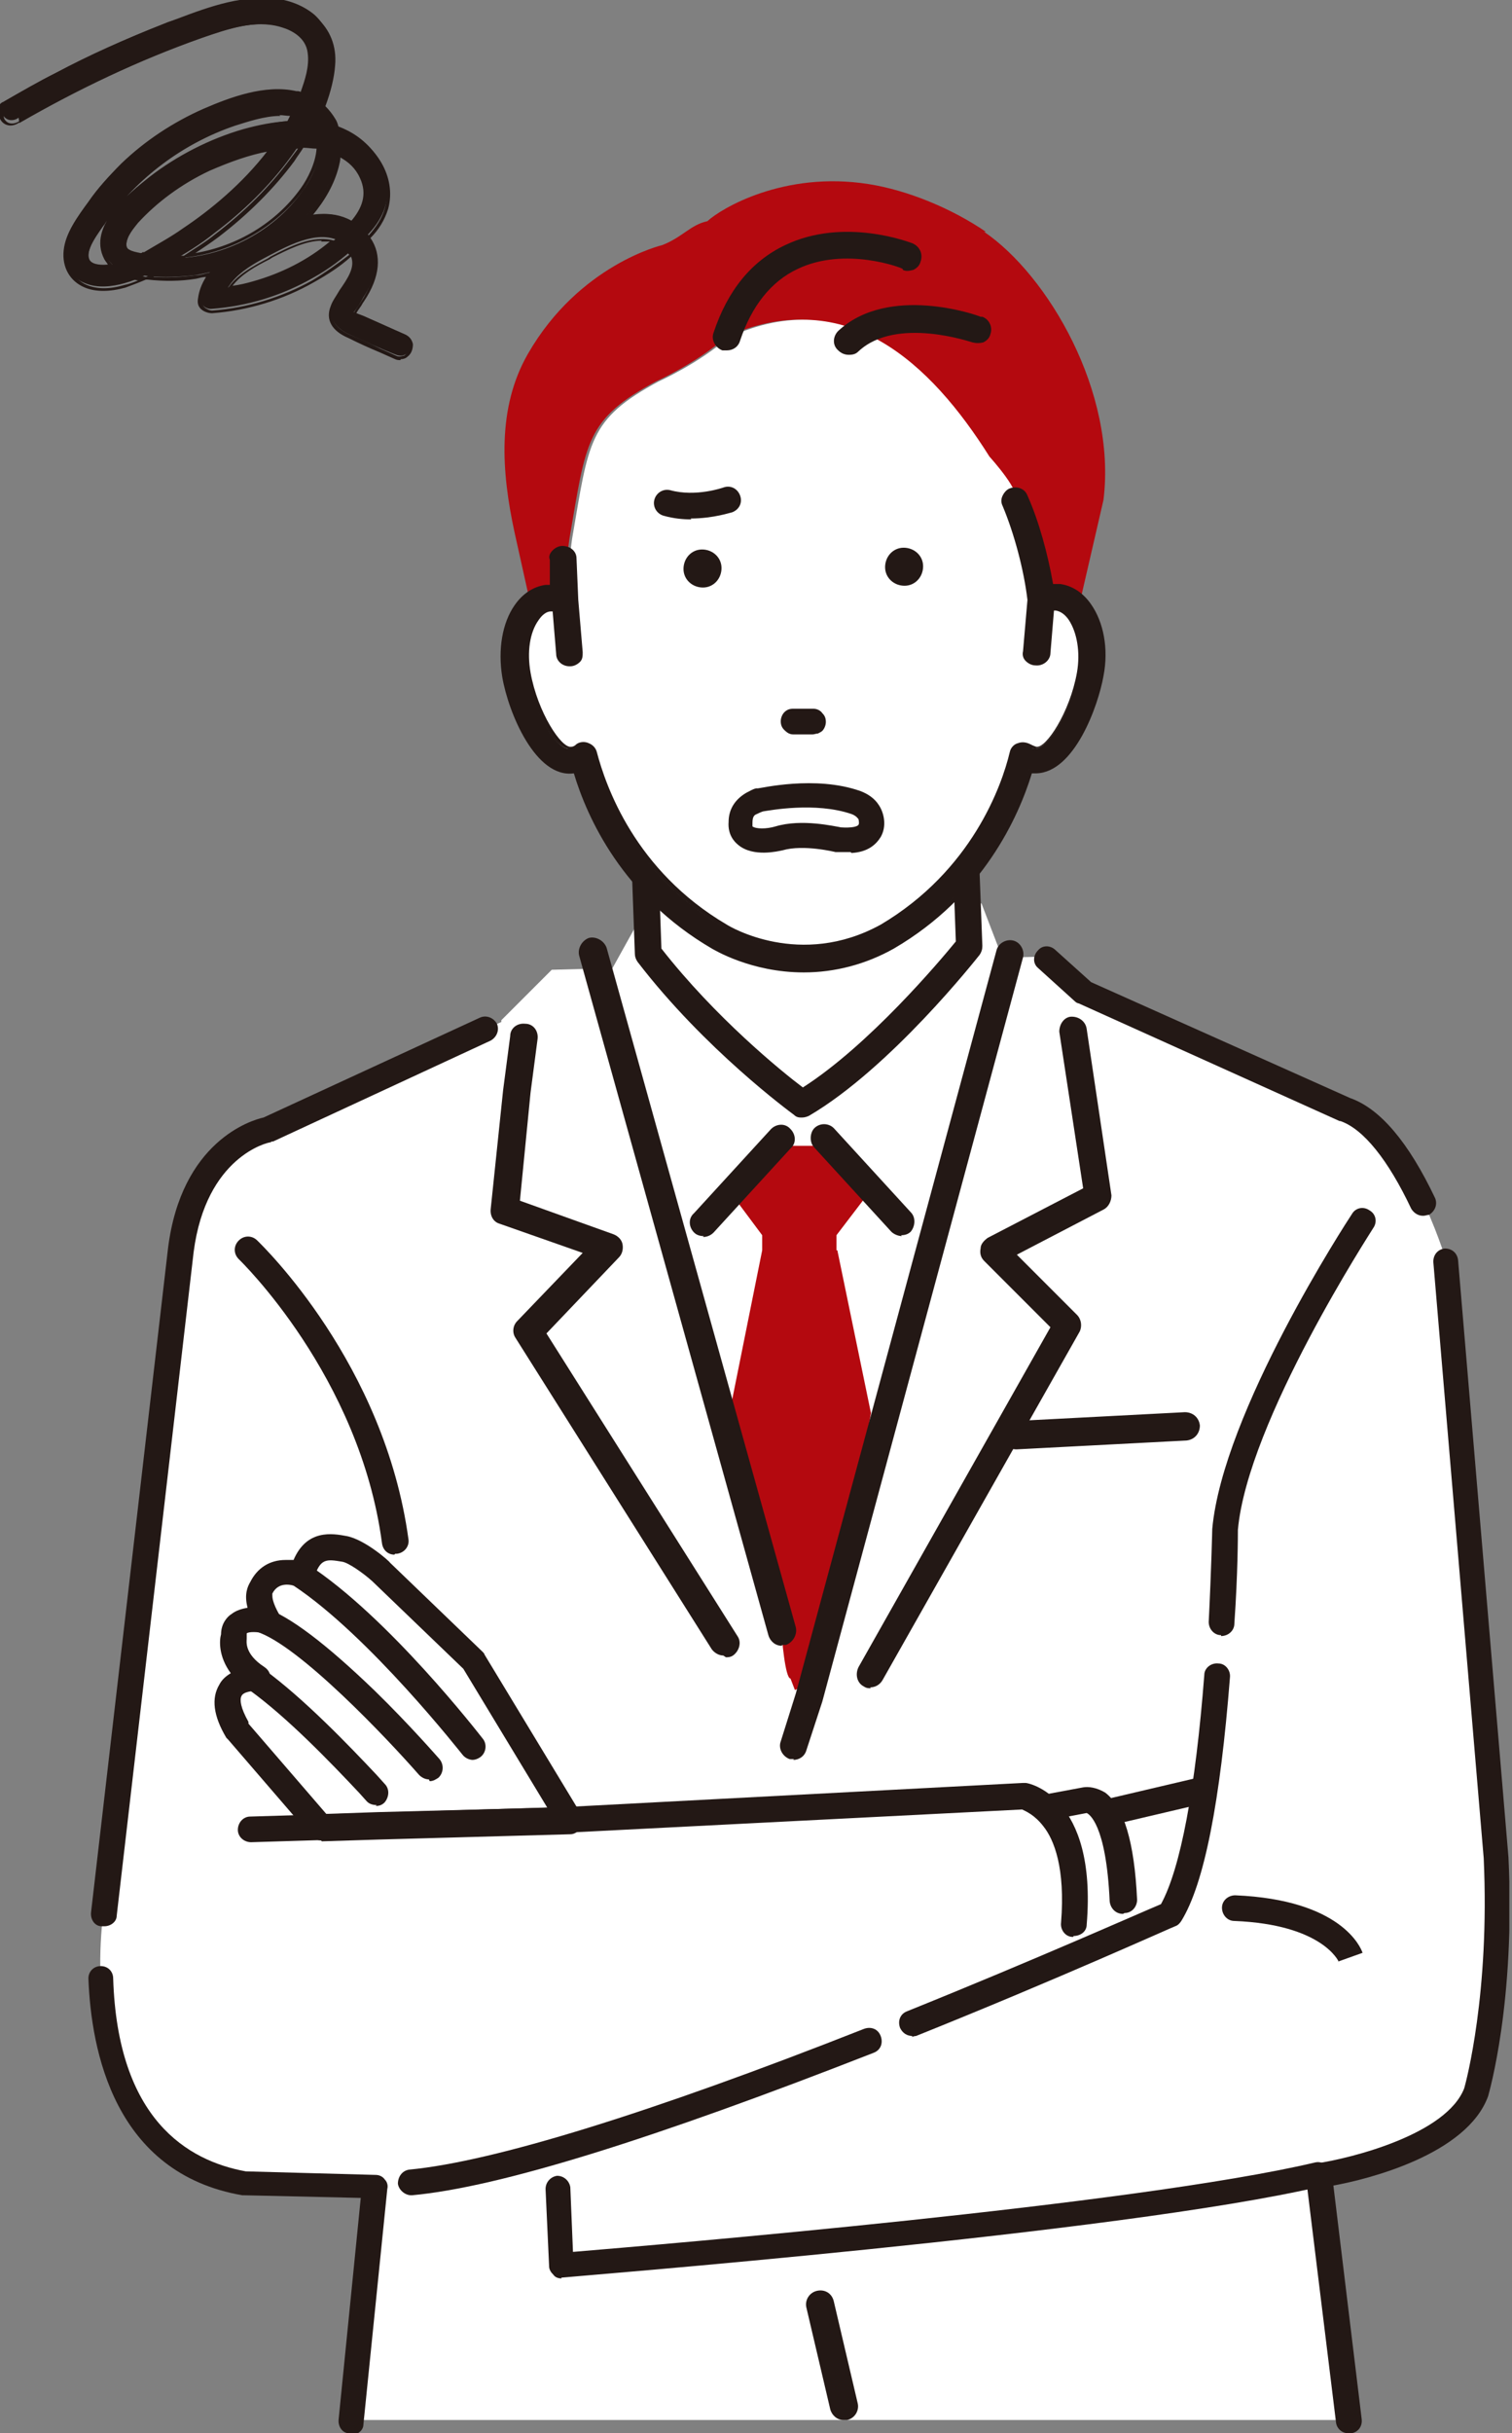 <?xml version="1.0" encoding="UTF-8"?>
<svg id="_レイヤー_1" data-name="レイヤー_1" xmlns="http://www.w3.org/2000/svg" xmlns:xlink="http://www.w3.org/1999/xlink" version="1.1" viewBox="0 0 171 275">
  <rect x="0" y="0" width="171" height="275" fill="#808080" stroke="none"/>
  <!-- Generator: Adobe Illustrator 29.1.0, SVG Export Plug-In . SVG Version: 2.1.0 Build 142)  -->
  <defs>
    <style>
      .st0 {
        fill: none;
      }

      .st1 {
        fill: #231815;
      }

      .st2 {
        fill: #fff;
      }

      .st3 {
        fill: #b4090f;
      }

      .st4 {
        clip-path: url(#clippath);
      }
    </style>
    <clipPath id="clippath">
      <rect class="st0" y="0" width="170.7" height="275"/>
    </clipPath>
  </defs>
  <g class="st4">
    <g>
      <path class="st2" d="M56.7,115.5l-26.5,12.1s-8.3,1.5-9.8,13.6l-8.7,75s-4.2,26.9,15.9,30.3l14.8.4-2.7,26.6h112.8l-3.4-27.7s15.1-2.3,17.8-9.5c0,0,3-10.2,2.3-26.5l-5.7-67.5s-4.5-14.8-11.4-17.1l-29.5-13.3-4.2-3.8-56,1.5-5.7,5.7h0Z"/>
      <path class="st1" d="M160.9,137.4c-.5,0-1-.3-1.3-.8-2.6-5.5-5.4-9-8-9.9,0,0,0,0-.1,0l-29.5-13.3c-.1,0-.3-.1-.4-.2l-4.2-3.8c-.6-.5-.6-1.4,0-2,.5-.6,1.4-.6,2,0l4,3.6,29.3,13.1c3.4,1.2,6.6,5,9.6,11.3.3.7,0,1.5-.7,1.9-.2,0-.4.1-.6.1Z"/>
      <path class="st1" d="M152.5,275c-.7,0-1.3-.5-1.4-1.2l-3.4-27.7c-.1-.8.4-1.5,1.2-1.6,4-.6,14.7-3.3,16.7-8.5.2-.7,2.9-10.7,2.2-26l-5.7-67.4c0-.8.5-1.4,1.3-1.5.8,0,1.4.5,1.5,1.3l5.7,67.5h0c.8,16.4-2.2,26.6-2.3,27,0,0,0,0,0,0-2.4,6.6-13.6,9.4-17.5,10.1l3.2,26.4c.1.8-.4,1.5-1.2,1.6,0,0-.1,0-.2,0h0Z"/>
      <path class="st1" d="M39.7,275c0,0-.1,0-.2,0-.8,0-1.3-.8-1.2-1.6l2.5-25-13.2-.3c0,0-.1,0-.2,0-14.5-2.5-17.1-16.4-17.4-24.5,0-.8.6-1.4,1.4-1.4.8,0,1.4.6,1.4,1.4.5,15.9,8.4,20.6,15,21.8l14.7.4c.4,0,.8.2,1,.5.3.3.4.7.3,1.1l-2.7,26.6c0,.7-.7,1.2-1.4,1.2h0Z"/>
      <path class="st1" d="M11.7,217.7c0,0-.1,0-.2,0-.8,0-1.3-.8-1.2-1.6l8.7-75c1.5-12.1,9.4-14.5,10.8-14.8l24.5-11.3c.7-.3,1.5,0,1.9.7.3.7,0,1.5-.7,1.9l-24.6,11.4c-.1,0-.2,0-.3.1-.3,0-7.3,1.6-8.7,12.4l-8.7,75c0,.7-.7,1.2-1.4,1.2h0Z"/>
      <path class="st2" d="M89.2,102.1l-16.7,1.5-4.5,8.1,22,79.3,24.5-79.8-3.5-9.1h-21.7Z"/>
      <path class="st2" d="M73.3,107.7l-.8-22h36.3l.8,21.2s-9.8,12.5-18.9,17.8c0,0-9.8-7.2-17.4-17Z"/>
      <path class="st1" d="M90.7,126.3c-.3,0-.6,0-.9-.3-.4-.3-10.1-7.4-17.7-17.3-.2-.3-.3-.6-.3-.9l-.8-22c0-.4.1-.8.4-1.1.3-.3.7-.5,1.1-.5h36.3c.8,0,1.5.6,1.5,1.5l.8,21.2c0,.4-.1.7-.3,1-.4.5-10.1,12.8-19.3,18.2-.2.1-.5.2-.8.2h0ZM74.8,107.2c6.1,7.8,13.6,13.9,16,15.7,7.5-4.8,15.5-14.3,17.3-16.5l-.7-19.2h-33.3l.7,19.9h0Z"/>
      <path class="st3" d="M94.6,141.3v-1.7c0,0,4.2-5.5,4.2-5.5l-3.8-4.6h-9.1l-3.8,4.6,4.1,5.5v1.7c0,0-3.7,18.4-3.7,18.4l4.6,20.7,1.3,4c0,.6.4,5.3,1,5.3l.5,1.3,1.8-.8,2.3-5.8-.3,3,4.8-27.7-3.8-18.4h0Z"/>
      <path class="st1" d="M79.6,139.7c-.4,0-.8-.1-1.1-.4-.6-.6-.7-1.6,0-2.2l8.7-9.5c.6-.6,1.6-.7,2.2,0,.6.6.7,1.6,0,2.2l-8.7,9.5c-.3.3-.7.5-1.2.5Z"/>
      <path class="st1" d="M102,139.7c-.4,0-.9-.2-1.2-.5l-8.7-9.5c-.6-.6-.5-1.7,0-2.2.6-.6,1.6-.6,2.2,0l8.7,9.5c.6.6.5,1.6,0,2.2-.3.3-.7.4-1.1.4Z"/>
      <path class="st1" d="M98.5,190.8c-.3,0-.5,0-.8-.2-.8-.4-1-1.4-.6-2.2l21.7-38.4-7.5-7.5c-.4-.4-.5-.9-.4-1.4,0-.5.4-.9.8-1.2l10.8-5.6-2.7-17.7c0-.9.6-1.7,1.4-1.7.9,0,1.6.6,1.7,1.4l2.8,18.8c0,.6-.3,1.3-.9,1.6l-9.8,5.1,6.8,6.8c.5.5.6,1.3.3,1.9l-22.3,39.4c-.3.5-.8.8-1.4.8Z"/>
      <path class="st1" d="M89.8,198.8c-.2,0-.3,0-.5,0-.8-.3-1.3-1.2-1-2l1.7-5.4,22.7-84c.2-.8,1.1-1.3,1.9-1.1.8.2,1.3,1.1,1.1,1.9l-22.7,84.1s0,0,0,0l-1.8,5.5c-.2.7-.8,1.1-1.5,1.1h0Z"/>
      <path class="st1" d="M81.8,187.1c-.5,0-1-.3-1.3-.7l-22.2-35.2c-.4-.6-.3-1.4.2-1.9l7.4-7.7-9.4-3.3c-.7-.2-1.1-.9-1-1.7l1.4-13.4.8-6.1c0-.9.8-1.5,1.7-1.4.9,0,1.5.8,1.4,1.7l-.8,6.1-1.2,12.2,10.6,3.8c.5.2.9.6,1,1.1.1.5,0,1.1-.4,1.5l-8.2,8.6,21.6,34.2c.5.7.2,1.7-.5,2.2-.3.2-.6.2-.8.2h0Z"/>
      <path class="st1" d="M88.4,186c-.7,0-1.3-.5-1.5-1.2l-21.4-76.8c-.2-.8.3-1.7,1.1-2,.8-.2,1.7.3,2,1.1l21.4,76.8c.2.8-.3,1.7-1.1,2-.1,0-.3,0-.4,0h0Z"/>
      <path class="st1" d="M114.9,163.8c-.8,0-1.5-.7-1.6-1.5,0-.9.6-1.6,1.5-1.7l19.2-1c.9,0,1.6.6,1.7,1.5,0,.9-.6,1.6-1.5,1.7l-19.2,1h0Z"/>
      <path class="st2" d="M64.4,205.7l-10.9-18-10.4-10c-.9-.8-3-2.4-4.2-2.6-2-.3-3.9-.5-4.8,3,0,0-3.2-1.3-4.5,1.5,0,0-.9.9.8,3.7,0,0-3.8-1.1-3.8,1.6,0,0-.9,2.7,2.7,4.9,0,0-5.7-.3-2.2,5.8l9.4,10.9,6.5-.2,21.7-.6h0Z"/>
      <path class="st1" d="M36.3,208c-.4,0-.8-.2-1.1-.5l-9.4-10.9c0,0-.1-.1-.2-.2-1.5-2.5-1.7-4.5-.8-6,.3-.6.8-1,1.3-1.3-1.4-1.9-1.3-3.7-1.1-4.4,0-1.2.7-2,1.2-2.3.5-.4,1.2-.6,1.8-.7-.4-1.5,0-2.4.3-2.9.8-1.6,2.2-2.5,4-2.5.3,0,.6,0,.9,0,1.5-3.5,4.4-3,6-2.7,2.1.4,4.9,2.9,4.9,3l10.5,10.1c0,0,.2.2.2.3l10.9,18c.3.4.3,1,0,1.5-.3.5-.7.8-1.2.8l-21.7.6-6.4.2h0ZM28.1,194.8l8.8,10.2,5.8-.2,19.2-.5-9.5-15.7-10.3-9.9c-1-.9-2.7-2.1-3.4-2.2-1.8-.3-2.5-.4-3.2,1.9-.1.4-.4.7-.8.9-.4.2-.8.2-1.2,0-.5-.2-2-.6-2.7.8,0,0,0,.1,0,.2,0,.2,0,.8.8,2.2.3.5.3,1.2-.1,1.6-.4.5-1,.7-1.6.5-.8-.2-1.8-.2-2,0,0,0,0,0,0,.2s0,.3,0,.4c0,.3-.3,1.7,2,3.2.6.4.8,1,.6,1.7s-.8,1-1.5,1c-.5,0-1.5.1-1.7.6-.2.4-.1,1.3.8,2.9h0Z"/>
      <path class="st1" d="M42.6,204c-.4,0-.8-.1-1.1-.4l-.9-1c-3.2-3.4-8.1-8.5-12.4-11.6-.6-.5-.8-1.4-.3-2,.5-.6,1.4-.8,2-.3,4.5,3.3,9.5,8.5,12.7,11.9l.9,1c.6.6.5,1.5,0,2.1-.3.3-.6.4-1,.4h0Z"/>
      <path class="st1" d="M48.5,201.1c-.4,0-.8-.2-1.1-.5-3.5-4-13.6-14.7-18.4-16.2-.8-.2-1.2-1.1-.9-1.8.2-.8,1.1-1.2,1.8-.9,2.8.9,7,4.1,12.5,9.4,4,3.9,7.2,7.6,7.3,7.7.5.6.5,1.5-.1,2.1-.3.2-.6.4-1,.4h0Z"/>
      <path class="st1" d="M53.5,198.9c-.4,0-.9-.2-1.2-.6-.1-.1-10.5-13.4-19.1-19.1-.7-.4-.9-1.3-.4-2,.4-.7,1.3-.9,2-.4,9.1,5.9,19.4,19.2,19.8,19.7.5.6.4,1.6-.3,2.1-.3.2-.6.3-.9.3Z"/>
      <path class="st1" d="M46.5,248.1c-.7,0-1.4-.6-1.5-1.3,0-.8.5-1.5,1.3-1.6,9.5-.9,27.3-6.4,51.4-15.9.8-.3,1.6,0,1.9.8.3.8,0,1.6-.8,1.9-24.8,9.7-42.3,15.2-52.2,16.1,0,0,0,0-.1,0h0Z"/>
      <path class="st1" d="M44.6,175.7c-.7,0-1.3-.5-1.4-1.3-2.5-18.9-16.1-32-16.2-32.1-.6-.6-.6-1.5,0-2.1.6-.6,1.5-.6,2.1,0,.6.6,14.4,13.9,17.1,33.8.1.8-.5,1.5-1.3,1.6,0,0-.1,0-.2,0h0Z"/>
      <path class="st1" d="M63.5,257.5c-.3,0-.7-.1-.9-.4-.3-.3-.5-.6-.5-1l-.4-8.7c0-.8.6-1.4,1.3-1.5.8,0,1.4.6,1.5,1.3l.3,7.3c9.5-.8,63.5-5.3,83.9-10.1.8-.2,1.5.3,1.7,1,.2.8-.3,1.5-1,1.7-22.6,5.3-85.1,10.2-85.8,10.3h-.1Z"/>
      <path class="st1" d="M151.4,221.7s-1.8-4.2-11.8-4.6c-.8,0-1.4-.7-1.4-1.5,0-.8.7-1.4,1.5-1.4,12,.5,14.2,5.9,14.4,6.5l-2.8,1h0Z"/>
      <path class="st2" d="M117.9,204.6s5.2,1.2,2.7,17.3l11.8-5.6s3.7-9.9,3.8-13.8l-10.8,2.5s-1.2-1.5-2.7-1.5l-4.9,1h0Z"/>
      <path class="st1" d="M121.4,218.9h-.1c-.8,0-1.4-.8-1.3-1.6.5-6.2-.8-9.4-2-10.9-1-1.3-2-1.7-2.4-1.9l-51.1,2.6-36.1,1.1c-.8,0-1.5-.6-1.5-1.4,0-.8.6-1.5,1.4-1.5l36.1-1.1,51.3-2.7c.1,0,.2,0,.3,0,.3,0,8.1,1.5,6.9,16,0,.8-.7,1.3-1.5,1.3h0Z"/>
      <path class="st1" d="M126,206.1c-.7,0-1.3-.5-1.4-1.1-.2-.8.3-1.6,1.1-1.8l9.8-2.3c.8-.2,1.6.3,1.8,1.1.2.8-.3,1.6-1.1,1.8l-9.8,2.3c-.1,0-.2,0-.3,0Z"/>
      <path class="st1" d="M127,216.3c-.8,0-1.4-.6-1.5-1.4-.4-8.9-2.4-9.9-2.6-10l-4.2.8c-.8.1-1.6-.4-1.7-1.2-.1-.8.4-1.6,1.2-1.7l4.3-.8c.6-.1,1.5,0,2.5.6,2.1,1.6,3.3,5.6,3.6,12.1,0,.8-.6,1.5-1.4,1.5h0,0ZM123.1,204.9h0,0Z"/>
      <path class="st1" d="M103.2,230.1c-.6,0-1.1-.3-1.4-.9-.3-.8,0-1.6.8-1.9,14.4-5.8,26.3-11.1,28.7-12.1,2.2-4,3.9-13,4.9-25.9,0-.8.8-1.4,1.6-1.3.8,0,1.4.8,1.3,1.6-1.1,14-2.9,23.3-5.5,27.5-.2.3-.4.5-.7.6-.1,0-13.1,5.9-29.3,12.4-.2,0-.4.1-.5.1h0Z"/>
      <path class="st1" d="M138.1,184.8h0c-.8,0-1.4-.7-1.4-1.5.3-6,.4-10.5.4-10.5h0c1.2-13.2,15.2-34.7,15.8-35.6.4-.7,1.3-.9,2-.4.7.4.9,1.3.4,2-.1.2-14.2,21.8-15.3,34.1,0,.6,0,4.9-.4,10.6,0,.8-.7,1.4-1.5,1.4h0Z"/>
      <path class="st3" d="M111.5,26.2c-3.8-2.6-8.8-4.7-13.3-5.4-9.6-1.5-16.7,2.8-18.2,4.2-1.9.4-2.8,1.8-5.1,2.7,0,0-9.4,2.2-15.2,12.3-3.5,6.1-3,13.3-1.5,20.2l1.8,8.1c.5-.4,1-.7,1.6-.8.6-.1,1.3,0,1.9.2l.9-6.8c1.9-11,1.8-13.5,9.8-17.8,0,0,4.5-2,7.9-5,13.2-6.1,22.8,3,29.4,13.5,0,0,4,4.4,2.7,4.9.4.9,1.3,4,2,6.8.5,1.9.9,3.6,1,4.4.6-.3,1.3-.3,1.9-.2,1.1.2,2,.9,2.7,2l3-13c1.5-12.2-6.3-25.4-13.5-30.3h0Z"/>
      <path class="st2" d="M82.5,38.1c13.2-6.1,22.8,3,29.4,13.5,0,0,4,4.4,2.7,4.9.4.9,1.3,4,2,6.8.5,1.9.9,3.6,1,4.4.6-.3,1.3-.3,1.9-.2,2.8.5,4.4,4.3,3.7,8.7-.8,4.3-3.6,10.1-6.4,9.7-.4,0-.8-.2-1.2-.5-1,3.9-4.4,14.1-15.4,20.5-10,5.6-19,0-19,0-10.9-6.4-14.4-16.5-15.4-20.5-.4.2-.8.4-1.2.5-2.8.5-5.6-5.3-6.4-9.7-.7-4.3.9-8.2,3.7-8.7.6-.1,1.3,0,1.9.2l.9-6.8c1.9-11,1.8-13.5,9.8-17.8,0,0,4.5-2,7.9-5h0Z"/>
      <path class="st1" d="M119.8,66.3c-.3,0-.7,0-1,0-.5-3.4-1.6-7.2-2.9-10.2-.3-.7-1.1-1-1.7-.7-.7.3-1,1-.7,1.7,1.4,3.2,2.5,7.3,2.8,10.7l-.5,5.8c0,.7.5,1.3,1.2,1.4h.1c.7,0,1.3-.5,1.3-1.2l.4-5c.2,0,.3,0,.5,0,1.8.3,3.2,3.3,2.6,7.2-.8,4.5-3.5,8.8-4.9,8.6-.2,0-.5-.1-.7-.3-.4-.2-.8-.3-1.2-.1-.4.2-.7.5-.8.9-1,3.9-4.3,13.5-14.7,19.7-9.2,5.1-17.3.2-17.7,0-10.5-6.1-13.8-15.8-14.8-19.7,0-.4-.4-.7-.8-.9-.4-.2-.8-.1-1.2.1-.3.2-.5.2-.7.3-1.4.2-4.1-4.1-4.9-8.6-.7-3.9.8-6.9,2.6-7.2.1,0,.3,0,.5,0l.4,5c0,.7.6,1.2,1.3,1.2h.1c.7,0,1.3-.7,1.2-1.4l-.5-5.9-.2-4.7c0-.7-.6-1.2-1.4-1.2-.7,0-1.3.6-1.3,1.3v3.1c0,0-.3,0-.6,0-3.5.6-5.6,5-4.7,10.2.7,4.1,3.7,11.4,7.9,10.7,0,0,0,0,.1,0,1.4,4.8,5.4,13.9,15.5,19.8.3.2,4.4,2.7,10.3,2.7s6.5-.7,10.1-2.7c10.2-6,14.1-15.1,15.6-19.9,0,0,0,0,.1,0,.2,0,.4,0,.5,0,3.9,0,6.7-6.9,7.4-10.8.9-5.1-1.2-9.6-4.7-10.2h0Z"/>
      <path class="st1" d="M90.9,109.9c-6,0-10.2-2.6-10.4-2.7-10.1-5.9-14.1-14.8-15.6-19.8-4.3.6-7.4-6.8-8.1-10.9-.5-3.1,0-6.1,1.4-8.1.9-1.3,2.1-2.1,3.5-2.3.2,0,.3,0,.5,0v-2.8c-.2-.4,0-.8.3-1.1.3-.3.7-.5,1.1-.5.9,0,1.6.6,1.6,1.4l.2,4.7.5,5.9c0,.4,0,.8-.3,1.1-.3.3-.7.5-1.1.5h-.1c-.8,0-1.5-.6-1.5-1.4l-.4-4.8c0,0-.1,0-.2,0-.5,0-1,.4-1.4,1-1,1.4-1.3,3.6-.9,5.9.8,4.5,3.5,8.6,4.6,8.4.2,0,.4-.1.6-.3.4-.3,1-.3,1.4-.1.5.2.8.6.9,1,1,3.8,4.3,13.4,14.7,19.5.3.2,8.3,5,17.4,0,10.3-6.1,13.7-15.7,14.6-19.5.1-.5.5-.9.9-1,.5-.2,1-.1,1.4.1.2.1.4.2.7.3,1.1.2,3.8-3.9,4.6-8.4.4-2.3,0-4.5-.9-5.9-.4-.6-.9-1-1.5-1.1,0,0-.1,0-.2,0l-.4,4.8c0,.8-.8,1.5-1.7,1.4-.4,0-.8-.2-1.1-.5-.3-.3-.4-.7-.3-1.1l.5-5.8c-.4-3.4-1.5-7.5-2.8-10.6-.2-.4-.2-.8,0-1.2.2-.4.5-.7.8-.8.8-.3,1.7,0,2,.8,1.3,2.9,2.3,6.6,2.9,10,.3,0,.6,0,.8,0,1.4.2,2.6,1,3.5,2.3,1.4,2,2,5,1.4,8.1-.6,3.4-3.3,10.9-7.6,11-.2,0-.3,0-.5,0-1.5,4.9-5.5,13.9-15.6,19.8-3.2,1.8-6.7,2.7-10.2,2.7h0ZM65,86.9c.1,0,.2,0,.2.2,1.4,4.8,5.4,13.8,15.4,19.7.2.1,4.3,2.7,10.2,2.7s6.8-.9,10-2.7c10.1-5.9,14-14.9,15.5-19.7,0-.1.2-.2.3-.2h0c.2,0,.3,0,.5,0,3.7,0,6.5-6.9,7.1-10.6.5-3,0-5.9-1.3-7.8-.8-1.2-1.9-1.9-3.2-2.1-.3,0-.6,0-.9,0-.1,0-.2,0-.3-.2-.5-3.4-1.6-7.2-2.8-10.1-.2-.5-.9-.8-1.4-.6-.3.1-.5.3-.6.6-.1.3,0,.5,0,.8,1.4,3.2,2.5,7.3,2.9,10.8l-.5,5.8c0,.3,0,.5.2.7.2.2.5.4.7.4h0c.6,0,1-.4,1.1-1l.4-5c0-.1.1-.2.2-.2.2,0,.4,0,.5,0,.7.1,1.3.5,1.8,1.2,1.1,1.5,1.4,3.8,1,6.2-.8,4.4-3.5,9.1-5.1,8.8-.3,0-.6-.1-.8-.3-.3-.2-.7-.2-1,0-.3.1-.6.4-.6.7-1,3.9-4.3,13.6-14.8,19.8-9.3,5.2-17.5.2-17.9,0-10.5-6.2-13.9-15.9-14.9-19.8,0-.3-.3-.6-.6-.7-.3-.1-.7,0-1,0-.3.2-.5.3-.8.3-1.6.3-4.4-4.4-5.1-8.8-.4-2.4,0-4.8,1-6.2.5-.7,1.1-1.1,1.8-1.2.2,0,.3,0,.5,0,.1,0,.2.1.2.2l.4,5c0,.6.6,1,1.2,1,.3,0,.6-.2.7-.4.2-.2.3-.5.2-.7l-.5-5.9-.2-4.7c0-.6-.5-1-1.1-1-.3,0-.6.1-.8.4-.2.2-.3.5-.3.7v3.1c.1,0,.1.1,0,.2,0,0-.1,0-.2,0-.2,0-.5,0-.7,0-1.3.2-2.4.9-3.2,2.1-1.4,1.9-1.9,4.8-1.3,7.8.7,4,3.6,11.2,7.6,10.5h0s0,0,0,0h0Z"/>
      <path class="st1" d="M102.1,30.5c.4.2.8.1,1.2,0,.4-.2.7-.5.8-.9.3-.8,0-1.7-.9-2.1-.3-.1-7.7-3-14.4.2-3.8,1.8-6.5,5.1-8.1,9.9-.3.8.2,1.7,1,2,.2,0,.3,0,.5,0,.7,0,1.3-.4,1.5-1.1,1.3-3.9,3.5-6.7,6.5-8.1,5.4-2.6,11.9-.1,11.9,0Z"/>
      <path class="st1" d="M110.9,35.8c-.4-.2-10.4-3.7-16.1,1.6-.6.6-.7,1.6,0,2.2.3.3.7.5,1.2.5s.8-.1,1.1-.4c4.3-4,12.8-1,12.9-1,.4.1.8.1,1.2,0,.4-.2.7-.5.8-.9.3-.8-.1-1.7-.9-2h0Z"/>
      <path class="st1" d="M89.7,82.8c-.7,0-1.3-.6-1.3-1.3,0-.7.6-1.3,1.3-1.3h2.3c.7,0,1.3.6,1.3,1.3,0,.7-.6,1.3-1.3,1.3h-2.3Z"/>
      <path class="st1" d="M92,83h-2.3c-.4,0-.7-.2-1-.5-.3-.3-.4-.6-.4-1s.2-.8.4-1c.3-.3.6-.4,1-.4h2.3c.4,0,.8.2,1,.5.3.3.4.6.4,1s-.2.8-.4,1c-.1.1-.3.2-.5.3-.2,0-.4.1-.6.1ZM88.9,80.8c-.2.2-.3.5-.3.8,0,.3.1.6.3.8.2.2.5.3.8.3h2.3c.3,0,.6,0,.8-.3.2-.2.3-.5.3-.8,0-.3-.1-.6-.3-.8-.2-.2-.5-.3-.8-.3h-2.3c-.1,0-.3,0-.4,0-.1,0-.3.1-.4.2h0Z"/>
      <path class="st1" d="M78.2,58.7c-1,0-2-.1-3.1-.4-.8-.2-1.3-1-1.1-1.8.2-.8,1-1.3,1.8-1.1,2.9.8,6-.3,6-.3.8-.3,1.6.1,1.9.9.3.8-.1,1.6-.9,1.9-.1,0-2.1.7-4.7.7h0Z"/>
      <path class="st1" d="M100.1,64.1c0,1.2,1,2.1,2.2,2.1s2.1-1,2.1-2.2c0-1.2-1-2.1-2.2-2.1-1.2,0-2.1,1-2.1,2.2h0Z"/>
      <path class="st1" d="M77.3,64.3c0,1.2,1,2.1,2.2,2.1,1.2,0,2.1-1,2.1-2.2,0-1.2-1-2.1-2.2-2.1-1.2,0-2.1,1-2.1,2.2h0Z"/>
      <path class="st1" d="M96.2,96.3c-.5,0-1,0-1.5,0,0,0-.1,0-.2,0,0,0-3.6-.9-6-.2,0,0,0,0,0,0-.5.1-3.3.8-5-.6-.5-.4-1.2-1.2-1.1-2.6,0-1.5.8-2.6,2-3.3.4-.2.7-.4,1.1-.5,0,0,.1,0,.2,0,.3,0,6.5-1.5,11.6.3.8.3,1.6.8,2.1,1.6.6.9.9,2.4.2,3.6-.5.8-1.4,1.7-3.3,1.8h0ZM95,93.5c1.4.1,2-.1,2.1-.3.1-.2,0-.5,0-.6-.2-.3-.5-.5-.8-.6-4.1-1.4-9.3-.4-10-.3-.3.1-.5.2-.7.3-.3.1-.5.3-.5,1,0,.3,0,.4,0,.4.4.3,1.6.3,2.6,0,3-.9,6.7,0,7.4.1h0Z"/>
      <path class="st1" d="M95.4,273.5c-.7,0-1.3-.5-1.5-1.2l-2.7-11.5c-.2-.8.3-1.7,1.2-1.9s1.7.3,1.9,1.2l2.7,11.5c.2.8-.3,1.7-1.2,1.9-.1,0-.2,0-.4,0h0Z"/>
      <path class="st1" d="M2.2,13.9c6.6-3.8,13.5-7.1,20.6-9.6,2.9-1,6.3-2.2,9.3-1.2,1.5.5,2.8,1.5,3.1,3.1.2,1.6-.4,3.4-1,4.9-2.5,6.3-7.7,11.4-13.2,15.1-1.4,1-2.9,1.8-4.4,2.6-1.3.6-2.5,1.3-3.9,1.5-.8.1-2.2.2-2.6-.7-.6-1.3,1.1-3.3,1.8-4.4,3.6-5.2,8.9-9.1,14.8-11.1,2.3-.8,6-1.9,8.2-.2,2.4,1.9.8,5.7-.7,7.7-3.4,4.8-9.3,7.7-15.2,7.6-.7,0-1.5,0-2.2-.2-.7,0-1.6-.1-2.1-.5-1.1-.8.3-2.7.9-3.4,2.2-2.5,5.1-4.5,8.1-6,3-1.4,6.2-2.4,9.5-2.6,2.9-.2,6.3.6,7.8,3.4,1.6,3.1-1.2,5.6-3.5,7.5-2.6,2.1-5.6,3.6-8.8,4.5-1.6.4-3.2.7-4.9.8.5.5.9.9,1.4,1.4.4-2.6,3.1-4.1,5.2-5.2,2.5-1.3,6-3.2,8.6-1.3,2.9,2.1-.4,4.8-1.3,6.9-.7,1.6.5,2.7,1.8,3.3,1.8.8,3.5,1.6,5.3,2.3,1.5.6,2.4-1.6,1-2.3-1.4-.6-2.9-1.3-4.3-1.9-.4-.2-.8-.3-1.2-.5-.1,0-.3-.1-.4-.2.1,0,0,.3.1.1.4-.5.8-1.1,1.1-1.7,1.4-2.1,2.2-4.8.5-7-3.6-4.8-10.4-1.4-14.4,1-2.2,1.4-4.1,3.3-4.6,5.9-.1.8.6,1.5,1.4,1.4,4-.3,7.9-1.5,11.4-3.5,1.8-1,3.4-2.2,4.9-3.6,1.4-1.3,2.8-2.7,3.3-4.6,1-3.5-1.3-7-4.4-8.5-3.6-1.8-7.9-1.1-11.6,0-3.8,1.1-7.4,2.9-10.6,5.3-2.4,1.8-6.8,5.5-5,9,.9,1.7,3,2,4.7,2.2,1.8.2,3.6.1,5.4-.1,3.5-.6,6.8-2,9.7-4.1,2.8-2.1,5.3-5,6.2-8.5.4-1.7.5-3.6-.4-5.2-.9-1.6-2.4-2.5-4.2-2.9-3.4-.7-7.3.7-10.4,2-3.4,1.5-6.6,3.6-9.2,6.1-1.4,1.3-2.7,2.7-3.8,4.3-1.1,1.5-2.5,3.4-2.7,5.3-.2,1.7.7,3.3,2.3,3.9,1.4.6,3.1.4,4.5,0,1.8-.5,3.4-1.4,5-2.3,1.8-1,3.6-2.1,5.2-3.4,3.2-2.4,6.2-5.3,8.6-8.6,2.2-3,4.4-6.8,4.7-10.7.1-2-.5-3.9-2-5.3-1.4-1.2-3.4-1.9-5.3-1.9-4.1-.2-8,1.5-11.8,2.9-4.1,1.6-8.2,3.5-12.1,5.5-2,1-3.9,2.1-5.8,3.2-.6.3-.6,1.3-.2,1.7.4.6,1.2.6,1.7.2h0Z"/>
      <path class="st1" d="M45.3,40.7c-.2,0-.4,0-.6-.1l-1.8-.8c-1.2-.5-2.3-1-3.5-1.6-1.9-.8-2.6-2.1-2-3.6.2-.6.6-1.1,1-1.8.9-1.3,1.8-2.6,1.3-3.8-1.2,1.1-2.6,2-4.2,2.9-3.5,2-7.5,3.2-11.5,3.5-.5,0-1-.2-1.3-.5-.3-.3-.4-.7-.3-1.2.1-.8.4-1.6.9-2.4-.3,0-.7.1-1.1.2-1.8.3-3.7.3-5.5.1,0,0-.1,0-.2,0-.7.3-1.5.6-2.3.9-1.8.5-3.4.5-4.6,0-1.7-.7-2.6-2.3-2.4-4.2.2-2,1.6-3.8,2.7-5.3h0c1.1-1.6,2.4-3.1,3.8-4.5,2.7-2.6,5.9-4.7,9.3-6.2,3-1.3,7-2.8,10.5-2,.2,0,.4,0,.5.1.5-1.4,1-2.9.8-4.4-.2-1.8-1.9-2.6-2.9-2.9-3.1-1-6.6.3-9.2,1.2-7.2,2.6-14.1,5.8-20.6,9.6-.8.5-1.6.3-2-.3-.2-.3-.4-.8-.3-1.3,0-.4.3-.7.6-.8,2.1-1.2,4-2.3,5.8-3.2,3.9-2.1,8-3.9,12.1-5.5l.7-.3C22.8,1.3,26.5-.2,30.4,0c2.1,0,4.1.8,5.4,2,1.5,1.3,2.3,3.2,2.1,5.4-.1,1.4-.5,3-1.1,4.6.4.4.8.9,1.1,1.4.2.3.3.6.4,1,.4.1.7.3,1.1.5,3,1.5,5.5,5,4.5,8.7-.4,1.3-1.1,2.4-2,3.3,1.3,1.9,1.1,4.4-.7,7.1l-.2.3c-.2.4-.5.7-.7,1.1.3.1.5.2.8.3l4.7,2.1c.5.2.8.6.9,1.1,0,.6-.2,1.1-.6,1.4-.2.2-.5.3-.8.3h0ZM40.1,28.7c.7,1.4-.4,3-1.3,4.4-.4.6-.8,1.2-1,1.7-.5,1.2,0,2.2,1.7,3,1.2.5,2.3,1,3.5,1.6l1.8.8c.4.2.7,0,.9,0,.3-.2.5-.6.4-1,0-.2-.1-.6-.6-.8l-4.7-2.1c-.3-.1-.5-.2-.8-.3h0c0,0-.2,0-.3,0,0,0-.1-.2-.1-.3,0,0,0-.2,0-.2,0,0,.2-.1.3,0,.3-.4.5-.8.8-1.2l.2-.3c1.6-2.5,1.9-4.7.7-6.5-.3.4-.7.7-1.1,1-.1.1-.3.3-.4.4h0ZM23.9,31.3c-.5.8-.9,1.7-1,2.6,0,.4,0,.6.2.8.2.2.6.4.9.4,4-.3,7.9-1.5,11.3-3.4,1.5-.9,2.9-1.9,4.2-2.9-.2-.2-.4-.5-.7-.7-.3-.2-.6-.4-1-.5,0,0-.2.1-.2.2-2.6,2.1-5.7,3.7-8.9,4.6-.9.2-1.8.4-2.8.6-.3.4-.4.9-.5,1.4,0,0,0,.2-.2.2,0,0-.2,0-.2,0l-1.4-1.4c0,0,0-.2,0-.2,0,0,.1-.1.2-.1.6,0,1.3-.1,1.9-.2,1-1.6,2.9-2.6,4.6-3.5l.3-.2c2.1-1.1,4.8-2.5,7.2-1.8.6-.5,1.2-1,1.7-1.6-1.3-.6-2.8-.8-4.6-.5-.8.9-1.8,1.8-2.9,2.6-2.4,1.8-5.2,3.1-8.1,3.8h0ZM24.3,32.9l.7.8c0-.3.2-.6.3-.9-.3,0-.7,0-1.1.1ZM31.6,10.7c-2.9,0-5.9,1.1-8.3,2.2-3.4,1.5-6.5,3.6-9.2,6.1-1.4,1.4-2.7,2.8-3.8,4.3h0c-1.1,1.7-2.4,3.4-2.6,5.2-.2,1.6.7,3.1,2.1,3.7,1.2.5,2.6.5,4.3,0,.5-.1,1-.3,1.5-.5-1-.2-2.1-.5-3-1.2h0c-.6,0-2.3.4-2.9-.8-.6-1.3.7-3,1.5-4.2.1-.1.2-.3.3-.4,3.6-5.2,8.9-9.1,14.9-11.2,1.6-.6,4.4-1.5,6.6-1,.3-.6.6-1.2.8-1.8-.2,0-.3,0-.5-.1-.6-.1-1.3-.2-1.9-.2h0ZM36.4,27.2c-1.9,0-4,1.1-5.6,1.9l-.3.2c-1.6.8-3.2,1.7-4.2,3,.8-.1,1.6-.3,2.3-.5,3.2-.9,6.2-2.4,8.7-4.5-.3,0-.6,0-1,0h0ZM17.4,31.3c1.6.1,3.2,0,4.8-.2.5,0,1-.2,1.5-.3.8-1.2,2-2.2,3.5-3.2,2.8-1.7,5.3-2.8,7.5-3.3,1.6-1.8,2.7-3.7,3.2-5.7.1-.4.2-.8.2-1.2-.6-.3-1.3-.5-1.9-.6-.1,1.7-1.1,3.5-1.9,4.7-3.1,4.2-8,7-13.3,7.6-.5.3-1.1.7-1.7,1-.6.3-1.3.7-2,1.1h0ZM13.3,30.3c.9.6,2,.8,3.2,1,1-.4,1.8-.9,2.6-1.4.3-.2.6-.3.9-.5-.3,0-.7,0-1.1,0-.7,0-1.5,0-2.2-.2-.1,0-.2,0-.3,0,0,0-.2,0-.3,0-.9.4-1.8.9-2.8,1.1h0ZM34.1,25c-1.9.5-4.2,1.5-6.7,3.1-1.3.8-2.3,1.6-3,2.6,2.7-.7,5.2-1.9,7.4-3.6.9-.6,1.6-1.3,2.3-2ZM31.7,13.1c-1.8,0-3.8.7-5.1,1.1-5.9,2-11.1,5.9-14.7,11,0,.1-.2.3-.3.4-.8,1.1-1.9,2.7-1.5,3.7.2.5,1,.7,2.1.6-.1-.2-.3-.4-.4-.6-2-3.8,3-7.6,5.1-9.3,3.1-2.4,6.8-4.3,10.6-5.4,1.8-.5,3.4-.8,5-.9.1-.2.2-.4.3-.6-.4,0-.8-.1-1.2-.1h0ZM32.3,14.3c-1.4.1-2.9.4-4.6.9-3.8,1-7.4,2.9-10.5,5.3-2,1.6-6.7,5.3-5,8.7.1.3.3.5.5.7.9-.2,1.7-.5,2.5-.9-.3,0-.6-.2-.8-.4-.3-.2-.5-.5-.5-.9-.1-1,1-2.3,1.4-2.9,2.1-2.4,5-4.4,8.2-6,2.4-1.2,4.9-2,7.3-2.4.5-.7,1-1.5,1.5-2.2h0ZM16.8,28.8c.7,0,1.4.1,2.1.1.6,0,1.3,0,1.9,0,1.2-.8,2.4-1.5,3.5-2.4,3.4-2.6,6.2-5.4,8.5-8.5.3-.4.6-.8.9-1.2-.2,0-.4,0-.5,0-.7,0-1.4.1-2.1.2-3,4.1-6.8,7.2-10,9.3-1.4.9-2.8,1.8-4.3,2.5h0ZM30.4,17.1c-2.2.4-4.4,1.2-6.7,2.2-3.2,1.5-6,3.6-8.1,5.9-.3.4-1.4,1.6-1.3,2.5,0,.2.1.4.3.5.3.2.8.3,1.3.4,0,0,.2,0,.2-.1h.2c1.5-.9,3-1.7,4.4-2.7,3-2,6.7-5,9.6-8.8ZM34.3,16.7c-.3.5-.7,1-1,1.5-2.3,3.1-5.2,6-8.6,8.6-.8.6-1.7,1.2-2.6,1.8,4.7-.8,9.1-3.4,11.9-7.3.8-1.1,1.7-2.9,1.8-4.5-.5,0-1-.1-1.5-.1ZM38.3,27.1c.3.1.6.3.8.5.3.2.6.5.8.8.1-.1.2-.2.4-.3.4-.3.7-.7,1.1-1.1-.4-.6-.9-1-1.5-1.3-.5.6-1.1,1.1-1.6,1.5h0ZM40.2,25.2c.5.4,1,.8,1.5,1.4.8-.9,1.5-1.9,1.8-3,1-3.5-1.4-6.8-4.2-8.2-.2-.1-.5-.2-.8-.3.2.7.2,1.5.1,2.3,1,.5,1.9,1.4,2.5,2.6,1,2.1.2,3.9-1,5.3ZM36.6,24.2c1.2,0,2.2.3,3.1.8,1.2-1.4,1.9-3,1-4.9-.5-1.1-1.3-1.8-2.2-2.3,0,.3-.1.7-.2,1.1-.5,1.9-1.5,3.7-3,5.5.4,0,.9,0,1.3,0ZM36.2,16.5c.6.1,1.3.3,2,.6,0-.8,0-1.6-.2-2.3-.7-.2-1.4-.4-2.2-.5,0,0,0,0,0,.1.4.6.6,1.3.6,2ZM32.9,14.3c-.4.8-.9,1.5-1.4,2.2.6,0,1.1-.1,1.7-.2.2,0,.5,0,.8,0,.4-.6.7-1.2,1.1-1.8,0,0-.1-.2-.2-.2-.6,0-1.3,0-2,0h0ZM34.6,16.3c.4,0,.8,0,1.2.1,0-.5-.1-1-.4-1.5-.3.4-.5.9-.8,1.4h0ZM35.9,13.9c.6,0,1.3.2,1.8.4,0-.2-.2-.4-.3-.6-.2-.4-.5-.8-.9-1.2-.2.5-.4.9-.7,1.4h0ZM29.7.5c-3.6,0-7,1.4-10.4,2.7l-.7.3c-4.1,1.6-8.2,3.5-12.1,5.5-1.8,1-3.7,2-5.8,3.2-.2.1-.3.3-.3.5,0,.3,0,.7.2.9.4.5,1,.4,1.4.2,6.5-3.8,13.5-7.1,20.7-9.7,2.6-.9,6.2-2.2,9.5-1.2,1.9.6,3,1.8,3.2,3.3.2,1.5-.3,3.1-.9,4.6.7.2,1.3.6,1.8,1,.6-1.5.9-2.9,1-4.3.1-2.1-.5-3.8-2-5.1-1.3-1.1-3.2-1.8-5.2-1.9-.2,0-.4,0-.6,0h0ZM35.1,13.8c.1,0,.2,0,.4,0,.3-.6.6-1.1.8-1.7-.5-.4-1.1-.8-1.8-1-.2.6-.5,1.2-.8,1.8.5.2.9.4,1.3.7,0,0,.1,0,.2.1ZM33.4,13.4c0,.1-.2.3-.2.5.4,0,.8,0,1.2,0-.3-.2-.6-.3-.9-.4Z"/>
    </g>
  </g>
</svg>